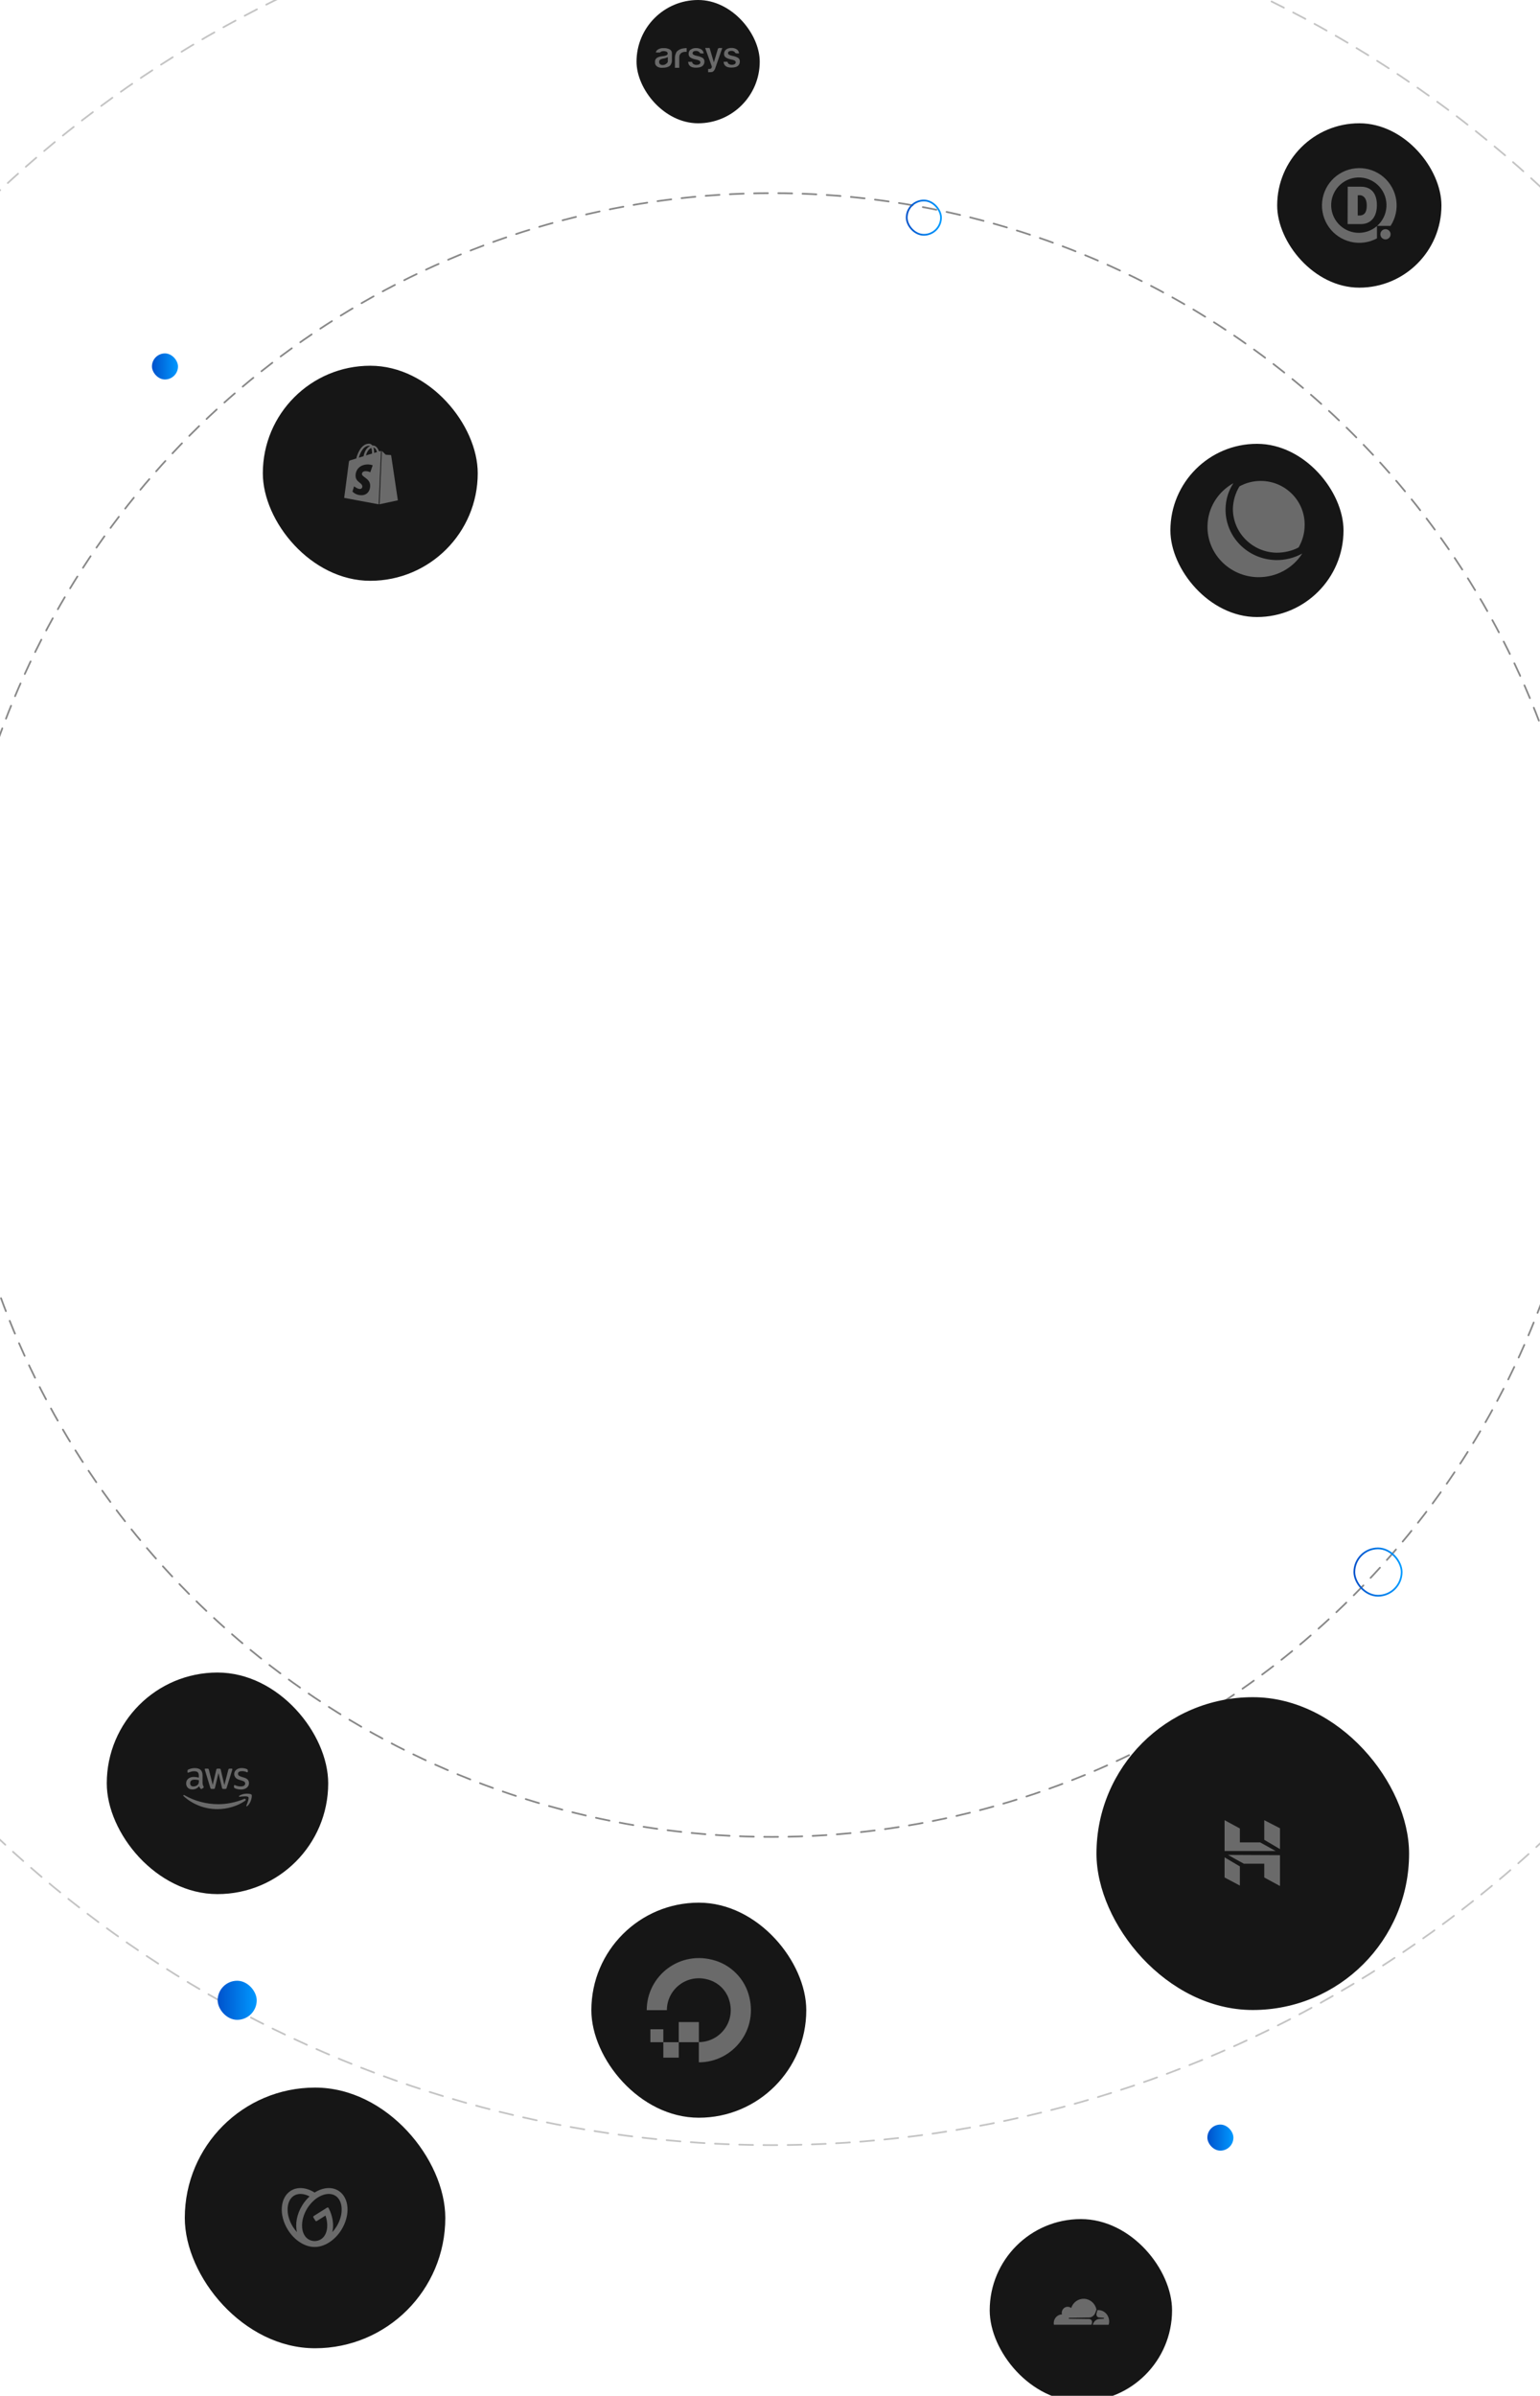 <svg width="375" height="583" viewBox="0 0 375 583" fill="none" xmlns="http://www.w3.org/2000/svg">
<g clip-path="url(#clip0_934_301)">
<circle opacity="0.6" cx="188" cy="247" r="200" stroke="#3A3A3A" stroke-width="0.422" stroke-linecap="round" stroke-dasharray="3.37 2.53"/>
<circle opacity="0.3" cx="188" cy="247" r="275" stroke="#3A3A3A" stroke-width="0.422" stroke-linecap="round" stroke-dasharray="3.37 2.53"/>
<rect x="26" y="407" width="53.919" height="53.919" rx="26.959" fill="#161616"/>
<g clip-path="url(#clip1_934_301)">
<path d="M49.34 433.875C49.34 434.081 49.362 434.248 49.401 434.37C49.446 434.492 49.501 434.626 49.579 434.77C49.606 434.815 49.617 434.859 49.617 434.898C49.617 434.954 49.584 435.009 49.512 435.065L49.163 435.298C49.113 435.332 49.063 435.348 49.019 435.348C48.963 435.348 48.908 435.321 48.852 435.271C48.775 435.187 48.708 435.098 48.652 435.009C48.597 434.915 48.541 434.809 48.48 434.681C48.048 435.193 47.504 435.448 46.85 435.448C46.384 435.448 46.012 435.315 45.74 435.048C45.469 434.781 45.33 434.426 45.33 433.981C45.33 433.509 45.496 433.125 45.835 432.836C46.173 432.547 46.622 432.402 47.194 432.402C47.382 432.402 47.576 432.419 47.782 432.447C47.987 432.475 48.198 432.519 48.419 432.569V432.163C48.419 431.741 48.331 431.446 48.159 431.274C47.981 431.102 47.682 431.018 47.255 431.018C47.061 431.018 46.861 431.04 46.656 431.09C46.45 431.14 46.251 431.202 46.057 431.279C45.968 431.318 45.901 431.341 45.862 431.352C45.824 431.363 45.796 431.368 45.774 431.368C45.696 431.368 45.657 431.313 45.657 431.196V430.924C45.657 430.835 45.668 430.768 45.696 430.729C45.724 430.69 45.774 430.651 45.852 430.612C46.046 430.512 46.279 430.429 46.55 430.362C46.822 430.29 47.111 430.257 47.416 430.257C48.076 430.257 48.558 430.407 48.869 430.707C49.174 431.007 49.329 431.463 49.329 432.074V433.875H49.34ZM47.088 434.72C47.271 434.72 47.46 434.687 47.66 434.62C47.859 434.554 48.037 434.431 48.187 434.264C48.275 434.159 48.342 434.042 48.375 433.909C48.408 433.775 48.431 433.614 48.431 433.425V433.192C48.27 433.153 48.098 433.119 47.92 433.097C47.743 433.075 47.571 433.064 47.399 433.064C47.027 433.064 46.755 433.136 46.572 433.286C46.389 433.436 46.301 433.647 46.301 433.925C46.301 434.187 46.367 434.381 46.506 434.515C46.639 434.654 46.833 434.72 47.088 434.72ZM51.542 435.321C51.442 435.321 51.376 435.304 51.331 435.265C51.287 435.232 51.248 435.154 51.215 435.048L49.911 430.751C49.878 430.64 49.862 430.568 49.862 430.529C49.862 430.44 49.906 430.39 49.995 430.39H50.538C50.644 430.39 50.716 430.407 50.755 430.446C50.799 430.479 50.832 430.557 50.865 430.662L51.797 434.342L52.663 430.662C52.69 430.551 52.724 430.479 52.768 430.446C52.812 430.412 52.89 430.39 52.99 430.39H53.434C53.539 430.39 53.611 430.407 53.655 430.446C53.7 430.479 53.739 430.557 53.761 430.662L54.637 434.387L55.597 430.662C55.63 430.551 55.669 430.479 55.708 430.446C55.752 430.412 55.824 430.39 55.924 430.39H56.44C56.529 430.39 56.578 430.435 56.578 430.529C56.578 430.557 56.573 430.585 56.567 430.618C56.562 430.651 56.551 430.696 56.529 430.757L55.192 435.054C55.158 435.165 55.12 435.237 55.075 435.271C55.031 435.304 54.959 435.326 54.864 435.326H54.388C54.282 435.326 54.21 435.31 54.166 435.271C54.121 435.232 54.083 435.159 54.06 435.048L53.201 431.463L52.346 435.043C52.319 435.154 52.285 435.226 52.241 435.265C52.197 435.304 52.119 435.321 52.019 435.321H51.542ZM58.669 435.471C58.381 435.471 58.093 435.437 57.815 435.371C57.538 435.304 57.322 435.232 57.177 435.148C57.089 435.098 57.028 435.043 57.005 434.993C56.983 434.943 56.972 434.887 56.972 434.837V434.554C56.972 434.437 57.017 434.381 57.1 434.381C57.133 434.381 57.166 434.387 57.2 434.398C57.233 434.409 57.283 434.431 57.338 434.453C57.527 434.537 57.732 434.604 57.948 434.648C58.17 434.693 58.387 434.715 58.608 434.715C58.958 434.715 59.23 434.654 59.418 434.531C59.607 434.409 59.707 434.231 59.707 434.003C59.707 433.848 59.657 433.72 59.557 433.614C59.457 433.509 59.269 433.414 58.997 433.325L58.192 433.075C57.788 432.947 57.488 432.758 57.305 432.508C57.122 432.263 57.028 431.991 57.028 431.702C57.028 431.468 57.078 431.263 57.177 431.085C57.277 430.907 57.41 430.751 57.577 430.629C57.743 430.501 57.932 430.407 58.154 430.34C58.376 430.273 58.608 430.246 58.852 430.246C58.974 430.246 59.102 430.251 59.224 430.268C59.352 430.284 59.468 430.307 59.585 430.329C59.696 430.357 59.801 430.385 59.901 430.418C60.001 430.451 60.078 430.485 60.134 430.518C60.211 430.562 60.267 430.607 60.3 430.657C60.333 430.701 60.35 430.763 60.35 430.84V431.102C60.35 431.218 60.306 431.279 60.222 431.279C60.178 431.279 60.106 431.257 60.012 431.213C59.696 431.068 59.341 430.996 58.947 430.996C58.631 430.996 58.381 431.046 58.209 431.152C58.037 431.257 57.948 431.418 57.948 431.646C57.948 431.802 58.004 431.935 58.115 432.041C58.226 432.147 58.431 432.252 58.725 432.347L59.513 432.597C59.912 432.725 60.2 432.903 60.372 433.131C60.544 433.358 60.627 433.62 60.627 433.909C60.627 434.148 60.577 434.365 60.483 434.554C60.383 434.743 60.25 434.909 60.078 435.043C59.906 435.182 59.701 435.282 59.463 435.354C59.213 435.432 58.952 435.471 58.669 435.471Z" fill="#6A6A6A"/>
<path fill-rule="evenodd" clip-rule="evenodd" d="M59.718 438.172C57.893 439.523 55.242 440.24 52.962 440.24C49.767 440.24 46.889 439.056 44.715 437.088C44.543 436.933 44.698 436.721 44.903 436.844C47.255 438.211 50.156 439.039 53.156 439.039C55.181 439.039 57.405 438.617 59.452 437.75C59.757 437.611 60.017 437.95 59.718 438.172Z" fill="#6A6A6A"/>
<path fill-rule="evenodd" clip-rule="evenodd" d="M60.477 437.305C60.244 437.005 58.935 437.161 58.342 437.233C58.164 437.255 58.137 437.099 58.297 436.983C59.34 436.249 61.054 436.46 61.254 436.705C61.453 436.955 61.198 438.673 60.222 439.495C60.072 439.623 59.928 439.556 59.995 439.39C60.217 438.839 60.71 437.6 60.477 437.305Z" fill="#6A6A6A"/>
</g>
<rect x="64" y="89" width="52.333" height="52.333" rx="26.166" fill="#161616"/>
<path d="M92.413 122.711L96.88 121.75C96.88 121.75 95.267 110.922 95.256 110.851C95.244 110.78 95.184 110.732 95.124 110.732C95.064 110.732 93.93 110.649 93.93 110.649C93.93 110.649 93.141 109.867 93.046 109.784C93.022 109.76 92.998 109.748 92.974 109.736L92.413 122.711ZM92.783 109.712C92.771 109.712 92.747 109.724 92.735 109.724C92.723 109.724 92.556 109.772 92.293 109.855C92.031 109.096 91.565 108.396 90.74 108.396C90.717 108.396 90.693 108.396 90.669 108.396C90.43 108.1 90.143 107.969 89.892 107.969C87.969 107.969 87.049 110.353 86.763 111.563C86.022 111.788 85.485 111.954 85.425 111.978C85.007 112.108 84.995 112.12 84.947 112.511C84.9 112.796 83.812 121.157 83.812 121.157L92.21 122.723L92.783 109.712ZM90.597 110.294C90.597 110.317 90.597 110.353 90.597 110.377C90.131 110.519 89.618 110.673 89.116 110.827C89.403 109.736 89.94 109.203 90.406 109.001C90.525 109.309 90.597 109.724 90.597 110.294ZM89.833 108.479C89.916 108.479 90 108.503 90.084 108.562C89.474 108.847 88.805 109.57 88.531 111.017C88.125 111.148 87.73 111.266 87.36 111.373C87.683 110.27 88.459 108.479 89.833 108.479ZM90.167 114.919C90.167 114.919 89.665 114.658 89.068 114.658C88.172 114.658 88.136 115.215 88.136 115.358C88.136 116.117 90.143 116.413 90.143 118.204C90.143 119.616 89.247 120.517 88.029 120.517C86.572 120.517 85.831 119.616 85.831 119.616L86.225 118.335C86.225 118.335 86.99 118.987 87.635 118.987C88.053 118.987 88.232 118.655 88.232 118.418C88.232 117.421 86.584 117.374 86.584 115.737C86.584 114.362 87.575 113.021 89.594 113.021C90.37 113.021 90.752 113.247 90.752 113.247L90.167 114.919ZM90.932 108.918C91.362 108.965 91.636 109.452 91.816 109.997C91.6 110.068 91.362 110.139 91.099 110.222C91.099 110.175 91.099 110.128 91.099 110.068C91.099 109.606 91.039 109.226 90.932 108.918Z" fill="#6A6A6A"/>
<rect x="285" y="108" width="42.154" height="42.154" rx="21.077" fill="#161616"/>
<path d="M317.106 134.696C315.2 135.747 313.021 136.33 310.686 136.292C303.761 136.136 298.314 130.572 298.431 123.803C298.47 121.507 299.17 119.367 300.337 117.577C296.641 119.64 294.112 123.491 294.034 127.966C293.879 134.696 299.365 140.299 306.251 140.455C310.842 140.532 314.849 138.237 317.106 134.696Z" fill="#6A6A6A"/>
<path d="M306.991 117.033C305.123 117.033 303.372 117.5 301.816 118.356C300.843 119.951 300.299 121.779 300.221 123.647C300.104 129.522 304.89 134.385 310.842 134.502C312.632 134.502 314.655 134.074 316.211 133.218C317.145 131.623 317.69 129.755 317.69 127.771C317.768 121.857 312.943 117.033 306.991 117.033Z" fill="#6A6A6A"/>
<rect x="267" y="413" width="76.12" height="76.12" rx="38.06" fill="#161616"/>
<path d="M298.193 450.429V442.929L301.918 444.948V448.326L306.849 448.329L310.634 450.429H298.193ZM307.857 447.708V442.929L311.682 444.897V449.966L307.857 447.708ZM307.857 456.874V453.525L302.888 453.521C302.893 453.543 299.041 451.388 299.041 451.388L311.682 451.448V458.947L307.857 456.874ZM298.193 456.874L298.193 451.974L301.918 454.178V458.842L298.193 456.874Z" fill="#6A6A6A"/>
<rect x="45" y="508" width="63.434" height="63.434" rx="31.717" fill="#161616"/>
<path d="M82.425 533.104C80.76 532.059 78.568 532.308 76.614 533.542C74.665 532.308 72.472 532.059 70.81 533.104C68.18 534.756 67.86 539.009 70.096 542.605C71.745 545.256 74.322 546.809 76.617 546.781C78.912 546.809 81.49 545.256 83.138 542.605C85.372 539.009 85.055 534.756 82.425 533.104ZM71.305 541.846C70.844 541.111 70.496 540.311 70.273 539.472C70.075 538.743 70 537.987 70.049 537.233C70.149 535.904 70.688 534.87 71.565 534.319C72.442 533.769 73.601 533.735 74.836 534.228C75.022 534.302 75.205 534.388 75.387 534.483C74.701 535.112 74.104 535.832 73.614 536.625C72.256 538.808 71.842 541.237 72.316 543.174C71.938 542.764 71.599 542.32 71.305 541.846ZM82.962 539.471C82.738 540.31 82.391 541.11 81.93 541.845C81.635 542.32 81.297 542.765 80.919 543.176C81.343 541.44 81.055 539.313 80.016 537.318C80 537.285 79.977 537.256 79.948 537.233C79.92 537.21 79.887 537.193 79.851 537.183C79.816 537.173 79.779 537.171 79.743 537.177C79.707 537.183 79.672 537.196 79.641 537.216L76.403 539.249C76.373 539.267 76.347 539.291 76.327 539.32C76.307 539.348 76.293 539.381 76.285 539.415C76.277 539.449 76.276 539.484 76.282 539.519C76.287 539.553 76.3 539.586 76.318 539.616L76.794 540.379C76.812 540.409 76.836 540.434 76.864 540.455C76.893 540.475 76.925 540.49 76.959 540.497C76.992 540.505 77.027 540.506 77.062 540.501C77.096 540.495 77.129 540.482 77.158 540.464L79.257 539.146C79.325 539.35 79.393 539.555 79.444 539.76C79.642 540.487 79.718 541.243 79.669 541.995C79.569 543.323 79.031 544.358 78.153 544.91C77.701 545.188 77.183 545.338 76.652 545.346H76.585C76.055 545.338 75.537 545.188 75.084 544.91C74.206 544.358 73.668 543.323 73.568 541.995C73.519 541.242 73.594 540.485 73.792 539.757C74.247 538.072 75.188 536.559 76.496 535.409C77.06 534.912 77.702 534.512 78.397 534.226C79.628 533.734 80.79 533.766 81.668 534.318C82.546 534.869 83.083 535.903 83.183 537.232C83.233 537.986 83.159 538.742 82.962 539.471Z" fill="#6A6A6A"/>
<rect x="241" y="540" width="44.404" height="44.404" rx="22.202" fill="#161616"/>
<g clip-path="url(#clip2_934_301)">
<path d="M265.807 565.626L265.875 565.378C265.957 565.084 265.927 564.812 265.789 564.612C265.66 564.428 265.45 564.319 265.194 564.307L260.331 564.243C260.315 564.242 260.3 564.238 260.287 564.231C260.274 564.223 260.262 564.213 260.254 564.199C260.245 564.186 260.24 564.171 260.238 564.156C260.236 564.14 260.238 564.124 260.244 564.109C260.252 564.084 260.267 564.063 260.287 564.047C260.307 564.031 260.331 564.022 260.356 564.02L265.266 563.953C265.846 563.926 266.479 563.436 266.7 562.838L266.98 562.08C266.988 562.058 266.991 562.036 266.991 562.013C266.991 562.001 266.99 561.989 266.987 561.977C266.835 561.272 266.464 560.637 265.932 560.171C265.4 559.704 264.735 559.43 264.039 559.391C263.342 559.353 262.653 559.551 262.076 559.955C261.498 560.36 261.064 560.95 260.839 561.634C260.601 561.45 260.313 561.347 260.016 561.34C259.719 561.332 259.427 561.42 259.181 561.591C258.934 561.762 258.744 562.009 258.637 562.296C258.531 562.584 258.513 562.898 258.586 563.197C258.297 563.205 258.012 563.276 257.751 563.406C257.491 563.537 257.26 563.723 257.074 563.953C256.888 564.182 256.751 564.451 256.672 564.739C256.594 565.028 256.575 565.331 256.618 565.628C256.621 565.651 256.632 565.672 256.65 565.688C256.667 565.704 256.689 565.712 256.712 565.712H265.693C265.718 565.713 265.743 565.704 265.763 565.689C265.784 565.673 265.799 565.651 265.807 565.626Z" fill="#6A6A6A"/>
<path d="M267.428 562.137C267.385 562.137 267.34 562.138 267.293 562.141C267.286 562.141 267.279 562.143 267.272 562.146C267.261 562.15 267.25 562.157 267.241 562.166C267.233 562.175 267.227 562.187 267.223 562.199L267.03 562.884C266.948 563.178 266.978 563.45 267.116 563.65C267.186 563.745 267.276 563.822 267.38 563.874C267.483 563.927 267.596 563.955 267.711 563.955L268.749 564.022C268.763 564.022 268.777 564.026 268.79 564.033C268.803 564.041 268.814 564.051 268.822 564.063C268.831 564.076 268.836 564.092 268.838 564.107C268.84 564.123 268.838 564.14 268.833 564.155C268.825 564.179 268.81 564.201 268.79 564.217C268.77 564.233 268.745 564.242 268.72 564.244L267.643 564.311C267.058 564.339 266.428 564.828 266.207 565.425L266.129 565.636C266.126 565.645 266.124 565.655 266.125 565.664C266.126 565.673 266.129 565.682 266.134 565.69C266.139 565.698 266.146 565.705 266.154 565.71C266.162 565.714 266.171 565.717 266.18 565.718H269.89C269.913 565.718 269.935 565.711 269.953 565.697C269.971 565.682 269.984 565.662 269.989 565.64C270.1 565.23 270.118 564.799 270.041 564.381C269.964 563.963 269.796 563.569 269.548 563.23C269.3 562.891 268.98 562.616 268.612 562.426C268.245 562.236 267.84 562.137 267.429 562.137H267.428Z" fill="#6A6A6A"/>
</g>
<rect x="144" y="463" width="52.333" height="52.333" rx="26.166" fill="#161616"/>
<path d="M170.171 501.853V496.933C175.379 496.933 179.421 491.768 177.422 486.287C176.688 484.273 175.062 482.648 173.034 481.914C167.553 479.929 162.388 483.957 162.388 489.164H157.482C157.482 480.864 165.51 474.39 174.213 477.109C178.011 478.303 181.047 481.324 182.227 485.122C184.945 493.826 178.472 501.853 170.171 501.853Z" fill="#6A6A6A"/>
<path fill-rule="evenodd" clip-rule="evenodd" d="M170.185 496.962H165.279V492.056H170.185V496.962Z" fill="#6A6A6A"/>
<path fill-rule="evenodd" clip-rule="evenodd" d="M165.28 500.717H161.525V496.962H165.28V500.717Z" fill="#6A6A6A"/>
<path fill-rule="evenodd" clip-rule="evenodd" d="M161.524 496.962H158.373V493.811H161.524V496.962Z" fill="#6A6A6A"/>
<rect x="311" y="30" width="40" height="40" rx="20" fill="#161616"/>
<path d="M328.152 54.532L328.177 45.431H331.376C333.853 45.431 335.331 47.012 335.28 50.058C335.23 52.97 333.687 54.532 331.362 54.532H328.152ZM331.166 52.444C331.896 52.388 332.812 52.081 332.812 50.017C332.812 47.952 331.74 47.514 331.15 47.499C331.078 47.499 330.695 47.499 330.619 47.514V52.444H331.166Z" fill="#6A6A6A"/>
<path d="M335.3 55.006C333.953 56.176 332.197 56.763 330.418 56.64C328.638 56.516 326.98 55.692 325.807 54.347C324.635 53.002 324.044 51.247 324.164 49.467C324.285 47.687 325.106 46.028 326.449 44.853C327.792 43.678 329.546 43.084 331.326 43.201C333.106 43.318 334.767 44.137 335.944 45.477C337.121 46.818 337.719 48.571 337.605 50.351C337.491 52.132 336.675 53.794 335.337 54.974H338.607C339.819 53.12 340.313 50.887 339.995 48.695C339.677 46.503 338.569 44.502 336.881 43.069C335.192 41.635 333.038 40.868 330.823 40.911C328.608 40.954 326.485 41.804 324.853 43.301C323.221 44.798 322.192 46.84 321.959 49.043C321.726 51.246 322.305 53.458 323.588 55.264C324.871 57.07 326.769 58.345 328.925 58.85C331.082 59.355 333.349 59.056 335.3 58.007V55.006Z" fill="#6A6A6A"/>
<path d="M338.618 57.011C338.618 57.257 338.545 57.498 338.409 57.702C338.272 57.907 338.078 58.066 337.85 58.16C337.623 58.254 337.373 58.279 337.131 58.231C336.89 58.182 336.669 58.064 336.495 57.89C336.321 57.716 336.202 57.494 336.155 57.253C336.107 57.011 336.132 56.761 336.226 56.534C336.32 56.307 336.48 56.112 336.685 55.976C336.889 55.84 337.13 55.767 337.376 55.767C337.539 55.767 337.701 55.799 337.852 55.862C338.003 55.924 338.14 56.016 338.255 56.132C338.37 56.247 338.462 56.384 338.524 56.535C338.587 56.686 338.619 56.848 338.618 57.011Z" fill="#6A6A6A"/>
<rect x="220.789" y="48.789" width="8.351" height="8.351" rx="4.175" stroke="url(#paint0_linear_934_301)" stroke-width="0.422"/>
<rect x="37" y="86" width="6.343" height="6.343" rx="3.172" fill="url(#paint1_linear_934_301)"/>
<rect x="329.789" y="376.789" width="11.522" height="11.522" rx="5.761" stroke="url(#paint2_linear_934_301)" stroke-width="0.422"/>
<rect x="53" y="482" width="9.515" height="9.515" rx="4.758" fill="url(#paint3_linear_934_301)"/>
<rect x="294" y="517" width="6.343" height="6.343" rx="3.172" fill="url(#paint4_linear_934_301)"/>
<rect x="155" width="30" height="30" rx="15" fill="#161616"/>
<path d="M175.223 11.678C175.019 11.645 174.825 11.78 174.78 11.986L173.831 15.175L172.791 11.67H171.708L173.269 15.993C173.39 16.215 173.34 16.494 173.15 16.657C172.993 16.782 172.843 16.782 172.517 16.779H172.439V17.566H172.7C173.15 17.566 173.48 17.547 173.667 17.385C173.892 17.189 174.058 16.934 174.148 16.647L175.881 11.681H175.223V11.678H175.223ZM176.783 12.079C176.479 12.335 176.306 12.719 176.315 13.121C176.301 13.412 176.416 13.695 176.627 13.891C176.822 14.091 177.228 14.269 177.832 14.423C177.982 14.469 178.136 14.503 178.292 14.527C178.51 14.574 179.158 14.715 179.158 15.156C179.156 15.354 179.047 15.534 178.874 15.624C178.682 15.724 178.469 15.775 178.253 15.77C177.979 15.78 177.707 15.708 177.473 15.563C177.3 15.438 177.186 15.245 177.158 15.031H176.208C176.2 15.428 176.371 15.806 176.671 16.057C176.981 16.323 177.452 16.447 178.105 16.447C178.758 16.447 179.299 16.323 179.632 16.073C179.977 15.809 180.172 15.387 180.152 14.946C180.166 14.658 180.059 14.378 179.858 14.176C179.494 13.921 179.082 13.745 178.648 13.66L178.315 13.589C177.598 13.434 177.275 13.241 177.275 12.959C177.267 12.781 177.351 12.612 177.496 12.512C177.684 12.413 177.896 12.367 178.107 12.38C178.345 12.367 178.581 12.434 178.778 12.571H178.794L178.841 12.616C178.878 12.65 178.913 12.687 178.945 12.725C179.026 12.882 179.182 12.983 179.356 12.991H179.97C179.93 12.627 179.755 12.292 179.481 12.056C179.068 11.777 178.578 11.641 178.084 11.668C177.62 11.647 177.163 11.784 176.783 12.056M168.153 12.056C167.848 12.312 167.675 12.697 167.684 13.1C167.663 13.404 167.781 13.702 168.004 13.905C168.2 14.104 168.608 14.282 169.211 14.436C169.363 14.482 169.518 14.517 169.674 14.54C169.893 14.588 170.543 14.728 170.543 15.172C170.542 15.371 170.433 15.552 170.26 15.642C170.067 15.743 169.852 15.794 169.635 15.788C169.357 15.801 169.081 15.729 168.842 15.581C168.669 15.456 168.555 15.264 168.527 15.05H167.575C167.567 15.448 167.738 15.829 168.041 16.081C168.35 16.346 168.821 16.471 169.479 16.471C170.137 16.471 170.679 16.344 171.011 16.096C171.359 15.831 171.554 15.407 171.532 14.965C171.546 14.676 171.439 14.395 171.238 14.191C170.872 13.936 170.458 13.759 170.023 13.673L169.687 13.602C168.967 13.445 168.647 13.251 168.647 12.969C168.64 12.791 168.725 12.622 168.871 12.523C169.06 12.423 169.272 12.377 169.485 12.39C169.724 12.379 169.96 12.447 170.158 12.584H170.174L170.221 12.629C170.258 12.663 170.292 12.7 170.325 12.738C170.406 12.896 170.564 12.998 170.738 13.004H171.357C171.312 12.646 171.136 12.319 170.866 12.087C170.451 11.807 169.96 11.671 169.464 11.697C169 11.678 168.543 11.815 168.163 12.087M166.129 11.822C165.801 11.897 165.49 12.033 165.211 12.223C164.913 12.38 164.688 12.65 164.584 12.975C164.416 13.349 164.336 13.759 164.35 14.17V16.503H165.403V14.019C165.374 13.621 165.521 13.231 165.804 12.956C166.13 12.706 166.534 12.585 166.94 12.614H167.201V11.7C166.832 11.701 166.464 11.746 166.105 11.832M160.123 12.098C159.944 12.236 159.804 12.419 159.717 12.629C159.707 12.675 159.694 12.784 159.863 12.784H160.721C160.804 12.657 160.927 12.563 161.07 12.518C161.238 12.463 161.414 12.437 161.59 12.438C161.793 12.434 161.995 12.465 162.188 12.528C162.419 12.573 162.587 12.78 162.586 13.02C162.586 13.512 161.85 13.604 161.608 13.636L161.065 13.711C160.659 13.757 160.268 13.894 159.92 14.112C159.623 14.343 159.465 14.716 159.504 15.095C159.464 15.508 159.64 15.912 159.967 16.158C160.308 16.388 160.708 16.508 161.117 16.503C161.343 16.503 161.608 16.487 161.913 16.458C162.196 16.434 162.474 16.359 162.732 16.238C163 16.142 163.222 15.945 163.351 15.688C163.54 15.368 163.631 14.998 163.611 14.625V12.943C163.621 12.569 163.428 12.219 163.109 12.034C162.627 11.785 162.088 11.672 161.548 11.707C161.048 11.674 160.551 11.812 160.136 12.098M160.721 15.618C160.578 15.481 160.498 15.288 160.503 15.087C160.487 14.899 160.553 14.713 160.685 14.579C160.849 14.446 161.043 14.354 161.249 14.314L161.697 14.221C161.946 14.17 162.19 14.093 162.425 13.992L162.623 13.899V14.579C162.685 15.071 162.529 15.315 162.266 15.488C162.002 15.719 161.661 15.838 161.314 15.82C161.1 15.826 160.89 15.755 160.721 15.618Z" fill="#6A6A6A"/>
</g>
<defs>
<linearGradient id="paint0_linear_934_301" x1="221" y1="52.965" x2="228.929" y2="52.965" gradientUnits="userSpaceOnUse">
<stop stop-color="#0052CC"/>
<stop offset="1" stop-color="#0099FF"/>
</linearGradient>
<linearGradient id="paint1_linear_934_301" x1="37" y1="89.172" x2="43.343" y2="89.172" gradientUnits="userSpaceOnUse">
<stop stop-color="#0052CC"/>
<stop offset="1" stop-color="#0099FF"/>
</linearGradient>
<linearGradient id="paint2_linear_934_301" x1="330" y1="382.551" x2="341.101" y2="382.551" gradientUnits="userSpaceOnUse">
<stop stop-color="#0052CC"/>
<stop offset="1" stop-color="#0099FF"/>
</linearGradient>
<linearGradient id="paint3_linear_934_301" x1="53" y1="486.758" x2="62.515" y2="486.758" gradientUnits="userSpaceOnUse">
<stop stop-color="#0052CC"/>
<stop offset="1" stop-color="#0099FF"/>
</linearGradient>
<linearGradient id="paint4_linear_934_301" x1="294" y1="520.172" x2="300.343" y2="520.172" gradientUnits="userSpaceOnUse">
<stop stop-color="#0052CC"/>
<stop offset="1" stop-color="#0099FF"/>
</linearGradient>
<clipPath id="clip0_934_301">
<rect width="375" height="583" fill="white"/>
</clipPath>
<clipPath id="clip1_934_301">
<rect width="16.861" height="10.117" fill="white" transform="translate(44.547 430.184)"/>
</clipPath>
<clipPath id="clip2_934_301">
<rect width="13.489" height="6.323" fill="white" transform="translate(256.598 559.391)"/>
</clipPath>
</defs>
</svg>
